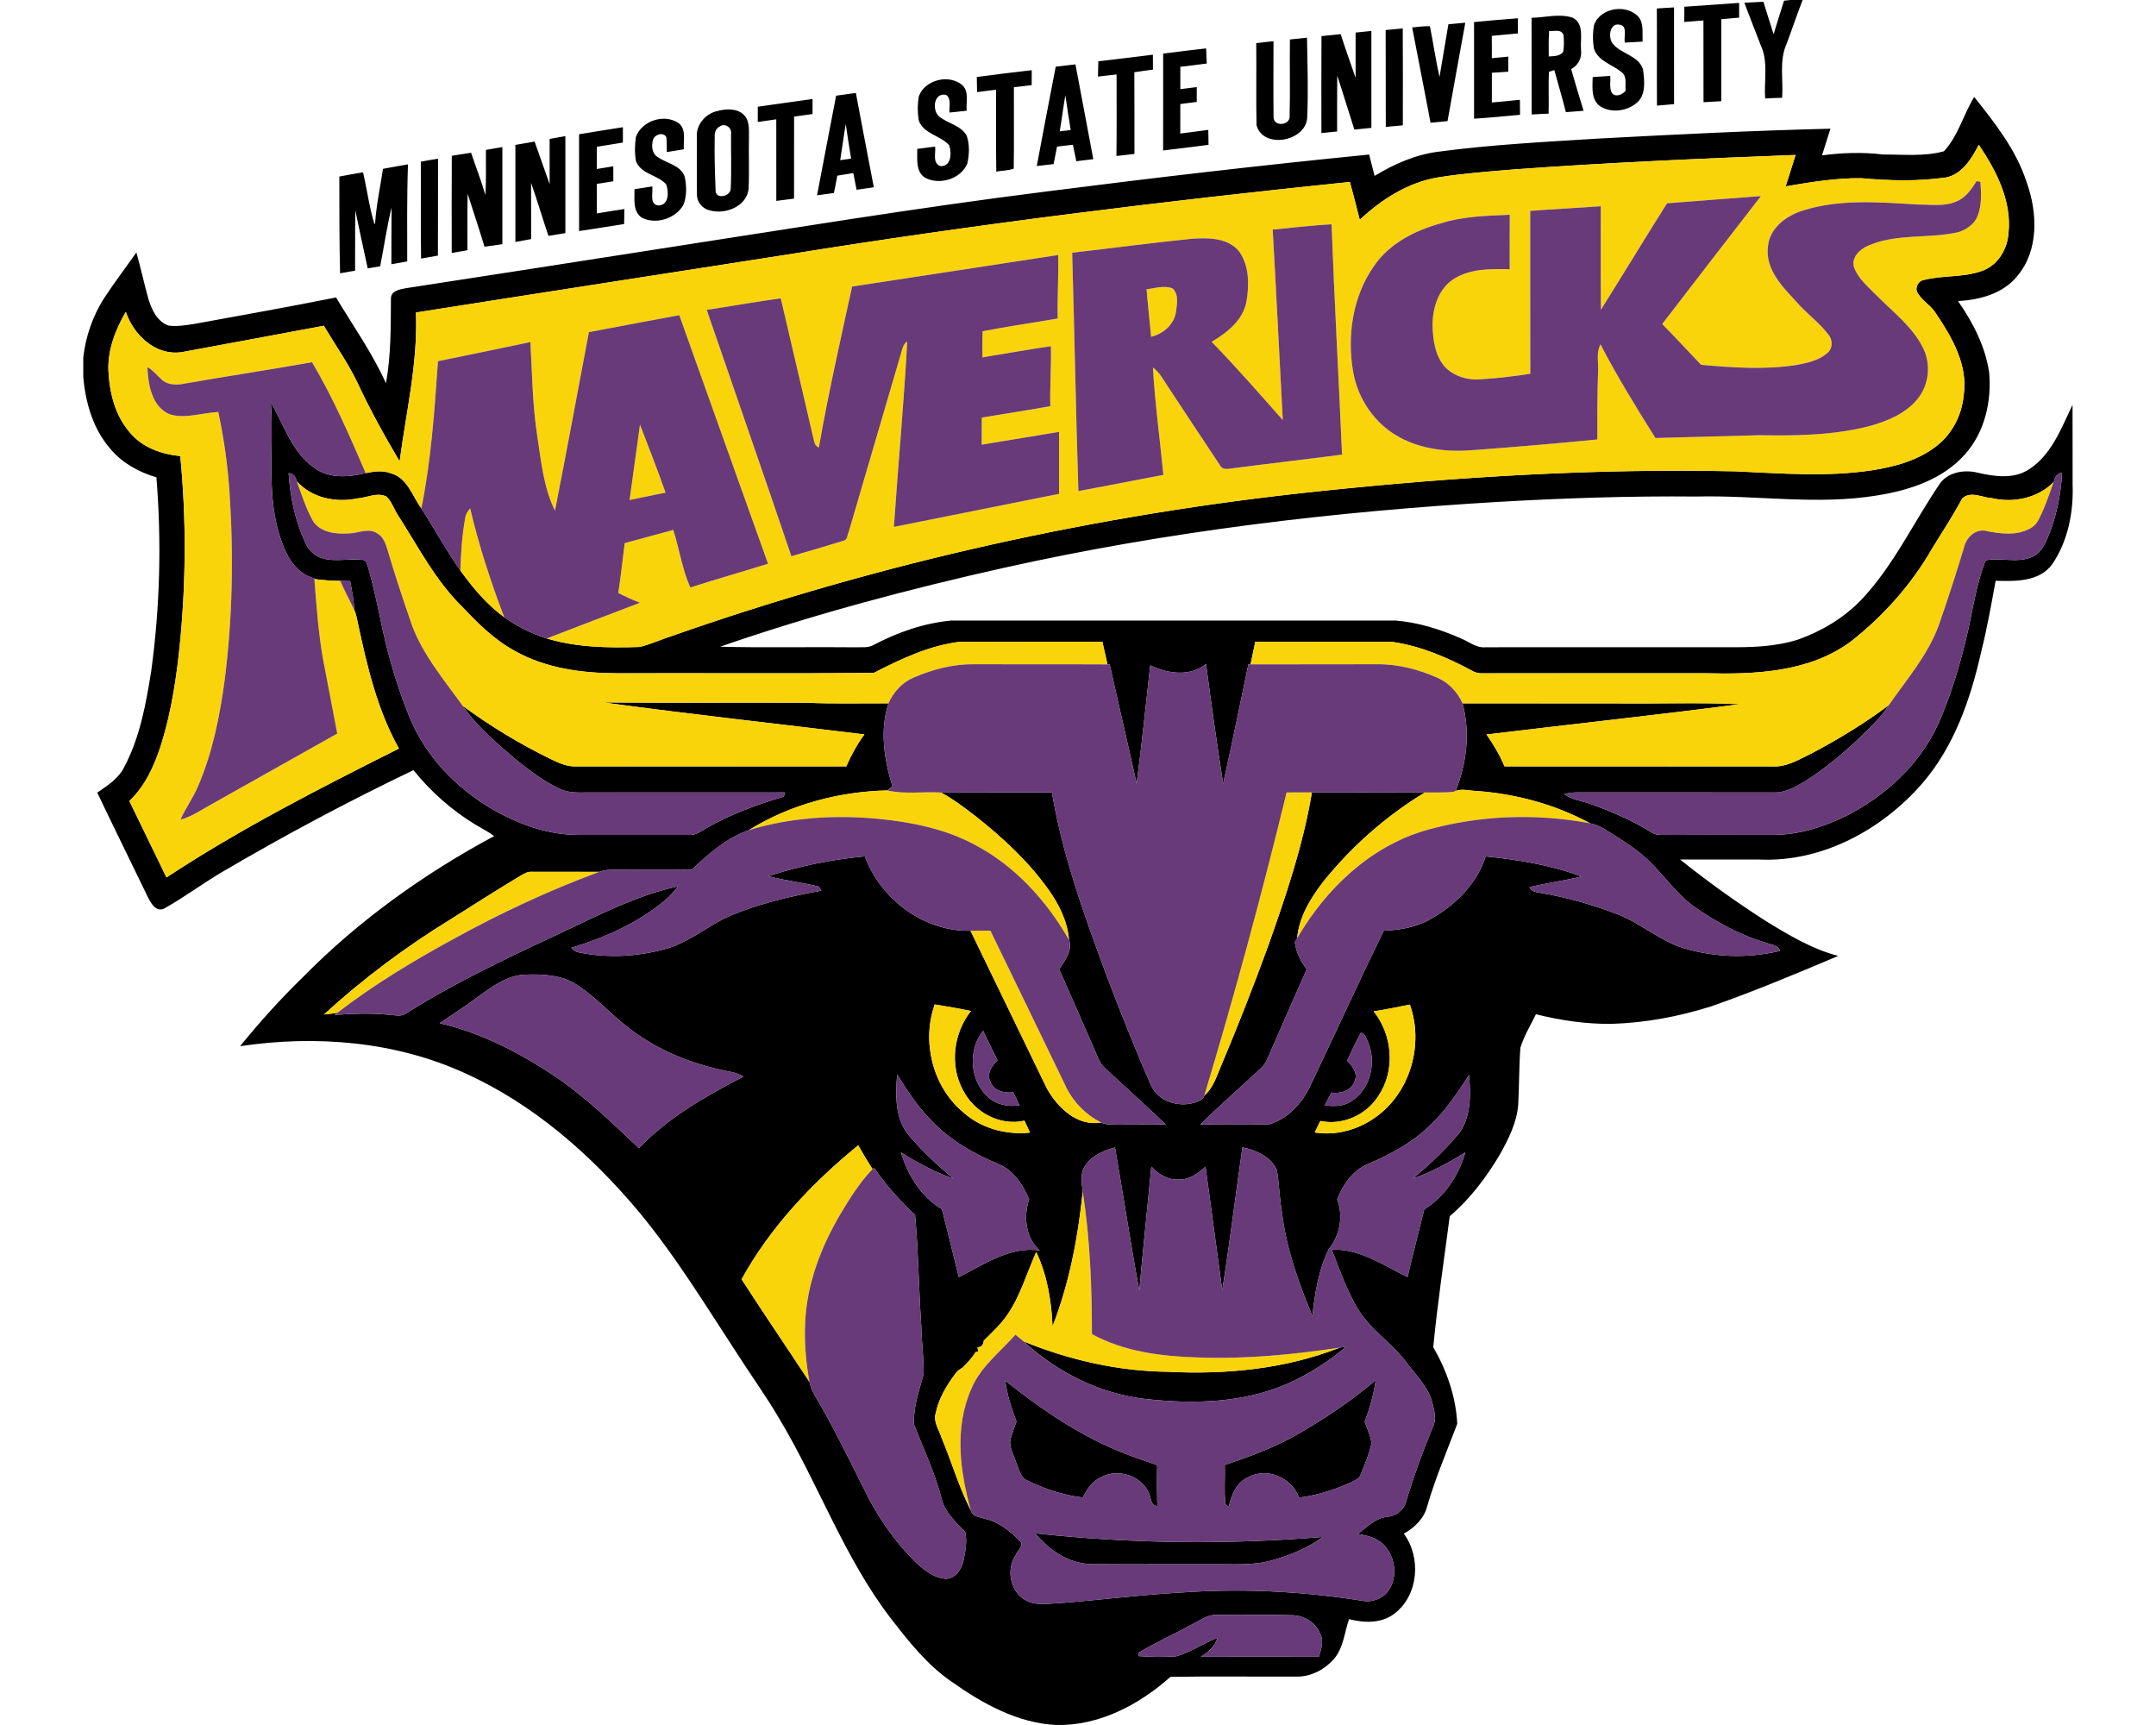 <?xml version="1.0" encoding="utf-8"?>
<svg xmlns="http://www.w3.org/2000/svg" height="1600px" style="shape-rendering:geometricPrecision; text-rendering:geometricPrecision; image-rendering:optimizeQuality; fill-rule:evenodd; clip-rule:evenodd" version="1.1" viewBox="0 0 2000 1600" width="2000px">
 <defs>
  <style type="text/css">
   
    .fil0 {fill:black;fill-rule:nonzero}
    .fil2 {fill:#683A79;fill-rule:nonzero}
    .fil1 {fill:#FAD40A;fill-rule:nonzero}
   
  </style>
 </defs>
 <g id="Capa_x0020_1">
  
  <g id="Minnesota_x0020_State_x0020_Mavericks.cdr">
   <path class="fil0" d="M1660.98 0l11.2 0c-5.23,13.44 -9.75,27.14 -14.86,40.63 -7.11,15.75 -2.9,33.39 -4.12,50.06 -5.28,0.15 -10.54,0.33 -15.8,0.66 -1.14,-16.49 3.2,-34.05 -4.14,-49.58 -5.16,-13.01 -10.09,-26.14 -15.12,-39.23 5.87,-0.35 11.76,-0.66 17.68,-0.89 3.03,10.06 6.28,20.05 9.43,30.06 3.23,-10.34 6.48,-20.68 9.66,-31.07 1.5,-0.16 4.54,-0.49 6.07,-0.64zm-700.59 1422.23c88.57,9.63 178.02,10.64 266.82,3.33 -14.05,10.36 -30.54,16.97 -47.26,21.72 -18.12,5.11 -37.1,3.33 -55.67,3.61 -37.38,-0.1 -74.78,0.18 -112.13,-0.1 -20.71,-0.59 -39.03,-12.91 -51.76,-28.56zm243.42 -91.96c25.49,-14.61 49.93,-31.15 72.39,-50.11 -1.88,13.14 -5.49,25.97 -10.24,38.37 2.21,6.68 5.57,13.16 6.3,20.25 -2.28,10.01 -6.12,19.62 -10.11,29.04 -1.27,3.97 -5.51,5.24 -8.79,7.04 -15.3,7.07 -31.56,12.12 -48.3,14.23 -6.59,-18.37 -29.78,-28.66 -47.21,-18.83 -11.08,4.75 -15.58,16.57 -18.05,27.5l-3.07 -2.72c-1.35,-12 -0.13,-24.14 -0.61,-36.19 23.2,-7.85 46.37,-16.31 67.69,-28.58zm-271.27 -49.6c34.15,27.11 70.71,52.06 111.6,67.84 9.65,3.79 19.56,6.89 29.32,10.47 -0.28,12.63 -0.2,25.26 0.1,37.91 -6.38,-0.35 -5.56,-7.57 -7.8,-11.86 -6.89,-16.72 -29.42,-23.41 -44.9,-14.61 -7.85,3.63 -12.73,11.05 -16.31,18.62 -17.94,-2.21 -35.42,-7.78 -51.56,-15.83 -6.88,-2.97 -7.82,-11.21 -10.64,-17.25 -2.09,-7.35 -7.27,-14.92 -4.45,-22.72 1.5,-5.03 3.3,-9.93 5,-14.84 -4.7,-12.19 -8.69,-24.72 -10.36,-37.73zm17.07 -36.44c42.51,17.31 87.89,27.65 133.91,28.15 53.87,2.7 108.86,-2.56 159.37,-22.43 1.55,-0.28 4.68,-0.84 6.23,-1.14 -16.32,13.79 -34.41,25.56 -53.92,34.27 -41.34,18.3 -88.05,19.49 -132.34,14.54 -42.35,-4.73 -82.09,-24.62 -113.25,-53.39zm-594.33 -1087.66c7.7,-1.42 15.43,-2.82 23.18,-4.14 -1.07,30.01 -0.71,60.04 -0.71,90.05 -4.91,0.87 -9.81,1.73 -14.69,2.6 0.12,-17.54 -0.05,-35.07 0.18,-52.6 -4.4,17.96 -6.97,36.33 -10.57,54.48 -3.87,0.63 -7.73,1.32 -11.57,2 -3.83,-17.91 -7.85,-35.82 -11.48,-53.79 -0.38,18.63 -0.05,37.25 -0.23,55.88 -4.65,0.81 -9.27,1.6 -13.92,2.44 -0.72,-29.91 -0.69,-59.84 -0.69,-89.75 7.32,-1.4 14.66,-2.72 22,-3.91 3.71,15.88 5.72,32.24 10.52,47.82l0.64 -0.31c1.12,-17.1 4.78,-33.87 7.34,-50.77zm35.09 -6.6c5.31,-1.02 10.63,-1.93 15.96,-2.77 -0.1,29.96 0.1,59.91 -0.1,89.87 -5.21,0.92 -10.42,1.86 -15.63,2.77 -0.46,-29.96 -0.02,-59.91 -0.23,-89.87zm60.4 -10.93c5.08,-0.86 10.17,-1.75 15.25,-2.62 0,30.01 0,60.02 0,90.03 -5.52,0.86 -11.03,1.7 -16.57,2.34 -4.95,-16.44 -10.47,-32.68 -15.63,-49.04 -0.43,17.45 -0.1,34.88 -0.2,52.34 -4.88,0.79 -9.73,1.68 -14.58,2.54 -0.03,-30.03 -0.16,-60.07 0.07,-90.1 5.97,-0.94 11.92,-1.98 17.89,-2.85 4.35,13.04 9.45,25.85 13.21,39.08 0.99,-13.87 0.41,-27.79 0.56,-41.72zm59.08 -10.16c4.85,-0.92 9.73,-1.81 14.61,-2.64 0,29.98 0,59.99 0,90 -5.24,0.83 -10.47,1.7 -15.7,2.54 -5.52,-16.37 -10.4,-32.91 -16.11,-49.2 0.07,17.41 0.05,34.79 0.05,52.17 -4.88,0.89 -9.73,1.8 -14.61,2.67 -0.03,-30.01 0,-60.02 0,-90.03 5.94,-1.04 11.89,-2.06 17.83,-3.05 4.58,13.19 9.28,26.33 13.95,39.49 -0.05,-14 -0.05,-27.98 -0.02,-41.95zm27.31 -4.35c13.52,-2.34 27.12,-4.29 40.66,-6.53 0,4.75 0,9.48 0,14.23 -8.05,1.35 -16.11,2.57 -24.14,3.91 0,6.89 0,13.75 -0.08,20.61 5.11,-0.81 10.22,-1.65 15.33,-2.49 0,4.63 0,9.25 0.02,13.88 -5.13,0.83 -10.24,1.67 -15.35,2.46 0.13,9.12 0.08,18.24 0.08,27.37 8.49,-1.43 17,-2.82 25.54,-4.07 -0.1,4.65 -0.16,9.28 -0.26,13.92 -13.95,2.04 -27.82,4.53 -41.77,6.48 -0.05,-29.93 -0.03,-59.84 -0.03,-89.77zm52.73 2.54c5.31,-14.91 25.92,-21.8 39.16,-13.16 8.05,5.57 4.65,16.37 5.31,24.57 -5.29,0.84 -10.55,1.68 -15.81,2.57 -0.07,-4.65 0.1,-9.33 -0.43,-13.95 -3.07,-5.03 -10.95,-2.36 -12.4,2.64 -1.45,5.49 -1.09,12.65 4.32,15.88 8.28,5.92 21.01,7.3 25,17.94 1.98,8.69 2.26,18.4 -1.24,26.76 -7.37,12.6 -25.41,18.22 -38.45,11.56 -8.66,-5.9 -6.53,-17.38 -6.81,-26.35 5.54,-0.84 11.06,-1.7 16.57,-2.64 0.79,5.92 -2.97,17.33 6.05,17.68 9.65,-0.53 9.27,-13.03 6.81,-19.64 -7.93,-8.79 -23.23,-9.25 -27.93,-21.27 -1.47,-7.39 -1.17,-15.14 -0.15,-22.59zm75.57 -24.08c8,-2.09 18.06,-2.77 24.49,3.5 5.57,5.34 4.73,13.6 4.8,20.61 -0.33,16.16 0.44,32.37 -0.35,48.51 -2.11,15.95 -21.37,23.42 -35.47,19.66 -6.79,-1.27 -12.3,-7.37 -12.4,-14.33 -0.28,-17.96 -0.03,-35.93 -0.13,-53.87 -0.74,-11.43 8.08,-21.75 19.06,-24.08zm2.18 14.33l0 0c-3.66,1.8 -4.9,5.89 -4.65,9.7 -0.35,16.95 0.18,33.87 0.89,50.8 1.4,7.19 13.39,4.14 13.93,-2.42 0.86,-16.95 0.2,-33.97 0.33,-50.92 1.17,-5.84 -5.52,-10.87 -10.5,-7.16zm35.32 -18.32c16.92,-2.49 33.87,-4.78 50.82,-7.17 0,4.65 -0.02,9.3 -0.07,13.95 -5.7,0.71 -11.41,1.53 -17.08,2.36 0,25.36 0.03,50.72 -0.03,76.08 -5.48,0.76 -10.97,1.47 -16.46,2.11 -0.05,-25.21 0,-50.44 -0.03,-75.67 -5.74,0.81 -11.46,1.65 -17.17,2.49 0,-4.73 0,-9.45 0.02,-14.15zm1100.34 41.31c13.19,-14.23 18.01,-34 28.05,-50.38 19.29,24.18 38.88,49.06 48.58,78.89 10.22,28.16 11.67,63.53 -8.86,87.51 -13.24,16.19 -34.66,21.78 -54.69,22.95 13.75,19.77 25.26,41.92 28.82,66.01 2.51,26.94 -4.12,55.8 -22.54,76.26 -20.45,23.07 -51.28,33.18 -80.85,37.91 -55.75,9.32 -112.03,-0.31 -168.04,1.09 -60.95,-0.58 -121.89,1.42 -182.72,4.9 -154.16,9 -308.01,27.45 -458.84,61.01 -89.22,19.92 -177.79,43.45 -264.19,73.38 41.88,1.1 83.8,0.06 125.71,0.54 5.41,-0.26 11.25,0.74 16.26,-1.96 22.54,-11.94 47.23,-20.55 72.74,-22.87 137.19,-0.05 274.4,-0.05 411.59,0 21.01,1.66 41.49,8.06 60.73,16.52 7.59,3.07 14.48,9.17 23.2,8.28 74.5,-0.12 149,-0.02 223.5,-0.05 22.26,0.2 45.03,-0.25 66.42,-7.16 21.78,-7.73 42.15,-19.98 58.29,-36.62 30.42,-32.09 48.91,-72.85 73.76,-108.96 8.11,-10.06 22.75,-12.12 34.69,-9.04 15.68,3.58 33.44,6.07 47.64,-3.41 20.79,-13.67 29.68,-38.16 40.02,-59.61 0.13,24.73 -0.02,49.45 0.08,74.15 0.91,25.41 -4.32,52.06 -18.7,73.36 -11.9,16.79 -34.41,16.18 -52.73,15.67 -4.01,22.16 -7.93,44.32 -13.44,66.17 -9.86,43.81 -25.13,87.97 -55.06,122.32 -37.36,42.72 -92.77,72.7 -150.53,70.08 -24.57,-0.05 -49.12,0 -73.66,-0.02 25.26,20.25 51.61,39.13 78.87,56.61 21.34,13.19 43.3,26.35 67.79,32.83 -39.05,16.51 -78.18,32.93 -118.23,46.9 -29.73,9.33 -60.68,15.15 -91.85,16.09 -23.71,0.3 -47.34,-3.2 -70.31,-8.92 -5.01,10.21 -11,20.1 -14.41,30.97 -1.3,17.46 -1.07,34.99 -2.01,52.47 -1.12,16.7 -8.89,31.94 -16.84,46.33 -12.61,21.34 -27.78,41.49 -46.71,57.6 -5.23,40.45 -11.41,80.93 -15.27,121.48 12.55,21.63 21.02,45.94 22.24,71.05 -9.58,25.38 -20.33,50.41 -27.9,76.53 -2.85,11.36 -11.77,19.75 -21.63,25.41 16.24,21.96 13.7,56.84 -8.46,73.87 -11.94,9.53 -28.33,8.97 -42.38,5.36 -4.3,12.37 -5.11,26.55 -13.95,36.89 -8.62,9.79 -21.32,16.65 -34.58,16.39 -39.03,0.18 -78.09,-0.43 -117.12,0.26 -29.17,25.89 -66.29,45.61 -106.26,44.62 -35.7,-1.78 -68.1,-19.87 -96.68,-40.08 -22.9,-15.7 -40.25,-37.75 -57.05,-59.53 -42.97,-56.33 -66.62,-123.97 -102.8,-184.37 -12.05,-20.66 -26.1,-40.02 -38.98,-60.15 -29.4,-44.84 -57.3,-90.89 -91.66,-132.2 -44.34,-52.88 -97.75,-99.73 -161.12,-128.27 -64.89,-29.65 -138.53,-35.42 -208.53,-25 18.04,-22.19 37.19,-43.48 57.68,-63.43 51.91,-52.87 112.79,-96.42 177.99,-131.44 -5.51,-4.22 -11.79,-7.27 -17.71,-10.85 -21.75,-13.31 -41.14,-30.44 -57.12,-50.31 -60.17,28.79 -119.07,60.22 -176.62,93.96 -18.58,10.85 -35.83,23.94 -54.66,34.41 -7.75,3.68 -12.43,-5.31 -15.25,-10.95 -15.52,-32.22 -31.45,-64.26 -46.8,-96.58 9.63,-6.59 20,-13.17 25.21,-24.09 14.4,-27.24 19.94,-58.11 24.8,-88.25 8.18,-59.61 9.73,-120.14 4.87,-180.1 -16.08,-4.75 -31.48,-13.09 -42.4,-26.07 -16.27,-18.4 -23.38,-43.02 -25.44,-67.03l0 -18.17c2.19,-19.08 8.54,-37.66 18.73,-53.97 9.6,-14.84 20.38,-28.89 30.54,-43.33 4.09,14.41 7.19,29.1 11.26,43.53 3.02,9.78 8.2,20.71 18.57,24.29 7.9,1.04 15.86,-0.35 23.68,-1.5 43.94,-8.03 87.92,-15.85 131.7,-24.59 15.78,26.32 33.64,51.5 46.3,79.58 4.75,-25.99 4.42,-52.47 4.62,-78.79 0.08,-7.2 8.77,-8.42 14.23,-9.43 76.2,-11.72 152.38,-23.56 228.53,-35.45 121.82,-18.8 243.45,-38.95 365.8,-54.27 99.45,-12.73 199.09,-24.29 298.87,-34.2 1.75,6.6 3.4,13.21 5.03,19.82 18.22,-11.08 38.16,-19.85 59.48,-22.49 48.99,-6.53 98.42,-9.05 147.71,-12.12 71.86,-3.84 143.77,-7.45 215.7,-9.18 -2.57,8.26 -5.21,16.5 -7.85,24.75 18.83,-2.49 37.81,-3.12 56.69,-0.81 18.73,-0.08 38.34,2.03 56.46,-3zm2.21 24.24l0 0c-26.12,3.81 -52.73,3.1 -78.92,0.74 -23.56,-0.25 -46.96,3.63 -70.11,7.57 3.03,-9.73 6.15,-19.44 9.17,-29.14 -86.82,3.33 -173.69,7.04 -260.37,13.36 -23.81,1.96 -47.67,3.69 -71.25,7.47 -27.82,4.58 -52.37,20.36 -72.67,39.29 -2.97,-11.72 -5.94,-23.46 -9.14,-35.09 -174.49,17.96 -348.67,39.43 -521.87,67.38 -114.82,17.99 -229.7,35.6 -344.5,53.74 1.88,46.58 -9.1,92.21 -15.14,138.1 -14.28,-24.06 -27.78,-48.63 -39.62,-74.01 -8.81,-18.1 -20.48,-34.54 -30.72,-51.81 -43.98,8.28 -88.02,16.33 -132,24.52 -24.11,3.43 -44.44,-15.89 -51.66,-37.38 -9.6,16.29 -16.69,34.78 -16.16,53.94 0.87,20.66 6.12,42.31 20.13,58.14 11.43,13.82 29.17,19.95 46.55,21.65 5.56,57.15 5.36,114.77 -0.13,171.89 -3.13,32.1 -7.88,64.24 -17.43,95.11 -6.2,19.34 -14.66,38.73 -29.68,52.91 11.41,23.68 23.02,47.26 34.43,70.94 68.71,-45.28 142.22,-82.68 215.65,-119.58 -20.12,-35.82 -29.5,-76.25 -38.04,-116.07 -0.99,-4.22 -1.57,-8.59 -3.4,-12.55 -0.36,-9 -2.14,-17.84 -3.81,-26.66 -3.08,-0.1 -6.15,-0.17 -9.23,-0.25 -8.03,0.03 -16.01,-0.64 -23.93,-1.68l-0.05 -0.61c-16.32,-4.19 -25.54,-19.77 -30.5,-34.71 -14.99,-41.34 -6.65,-85.88 -9.9,-128.72 12.27,20.94 19.46,46.5 40.42,60.96 13.8,10.16 31.89,8.63 47.62,4.8 7.65,-1.48 15.73,-2.82 23.2,0.18 15.42,3.96 20.02,21.16 28.43,32.65 12.35,19 23.17,38.95 36.16,57.52 11.64,16.14 24.57,31.64 40.76,43.38 12.09,8.49 25.35,15.24 39.46,19.67 27.82,8.41 57.2,8.81 86.01,7.87 10.32,-2.39 20,-7.01 30.08,-10.21 193.68,-68 395.43,-112.85 599.57,-134.16 128.39,-13.5 257.6,-21.35 386.73,-18.53 42.34,1.88 85.07,5.46 127.2,-1.01 21.12,-3.28 42.72,-9.18 59.77,-22.64 14.66,-11.34 23.5,-29.22 25.05,-47.57 3.89,-27.47 -10.82,-52.95 -25.59,-74.86 -4.37,-7.42 -12.4,-11.64 -16.9,-18.85 -3.48,-4.83 0.03,-11.92 5.8,-12.63 18.04,-4.55 37.45,-1.98 54.99,-8.87 13.82,-5.49 22.2,-20.05 23.19,-34.48 3.18,-29.85 -11.33,-57.93 -27.52,-81.94 -6.63,12.6 -15.06,27.01 -30.13,30.23zm-1537.76 274.38l0 0c1.42,22 6.04,44.01 15.29,64.1 2.93,6.79 8.46,12.63 15.71,14.69 12.32,3.76 25.2,-0.02 37.73,1.58 3.53,0 3.86,4.19 4.93,6.63 5.61,19.64 9.66,39.66 13.85,59.63 5.87,26.53 13.77,52.63 23.91,77.83 14.61,37.25 43.83,67.57 78.13,87.51 24.22,13.8 51.51,23.66 79.66,23.48 34,-0.05 67.97,-0.05 101.97,0 6.1,0.69 11.05,-3.28 16.06,-6.07 22.51,-13.14 47.18,-22.05 72.09,-29.42 0.3,-0.97 0.88,-2.93 1.19,-3.89 -60.27,0 -120.54,-0.05 -180.81,0.02 -9.46,-0.07 -19.49,0.97 -28.24,-3.38 -14.38,-6.68 -27.11,-16.31 -39.43,-26.14 -18.19,-15.45 -36.92,-31.13 -50.64,-50.87 25.94,19.03 53.56,35.77 82.53,49.83 7.11,3.38 14.66,6.73 22.74,6.4 83.52,-0.08 167.07,-0.03 250.61,-0.03 4.6,-10.41 10.04,-20.45 16.8,-29.65 -80.83,-9.88 -161.83,-18.73 -242.51,-29.7 62.97,0.63 125.93,0.02 188.9,0.33 25.3,1.11 50.66,0.4 76,0.53 -8.29,25.05 -3.97,52.29 3.63,76.97 -1.17,0.96 -3.48,2.87 -4.65,3.83 -45.08,1.02 -90.25,13.04 -128.7,36.9 -20.45,7.11 -37.22,21.85 -52.7,36.56 -24.72,0.36 -49.47,0.08 -74.19,0.1 -3.97,0 -7.93,0.54 -11.64,1.96 -20.74,0.03 -41.47,0 -62.18,-0.02 -3.99,-0.44 -7.5,1.57 -10.75,3.53 -21.65,12.98 -42.94,26.58 -64.28,40.04 -42.11,25.79 -81.82,55.42 -118.24,88.76 4.22,-0.59 8.54,-0.69 12.68,-1.76l-2.82 2.14c17.21,-1.17 34.51,-1.91 51.69,0.02 4.95,0.21 10.49,1.89 14.79,-1.54 44.59,-28.13 92.33,-50.7 140.05,-72.96 36.41,-16.97 72.45,-36.2 112.01,-44.79 -3.53,4.6 -7.32,9.02 -11.82,12.73 -25.15,21.29 -55.77,34.73 -87.05,44.26 1.7,2.34 3.94,3.76 6.68,4.27 27.22,5.67 55.65,3.96 82.3,-3.66 21.37,-6.35 38.32,-21.72 58.6,-30.44 26.98,-11.18 55.54,-18.02 84.26,-23.12 -0.59,-0.97 -1.73,-2.87 -2.32,-3.81 -15.52,-3.89 -31.53,-5.52 -47,-9.66 29.07,-9.45 59.28,-15.53 89.72,-18.37 14.48,39.79 55.11,70.05 97.98,69.01 23.68,48.71 47.16,97.5 70.81,146.21 9.96,17.81 28.18,35.5 50.34,31.68 5.06,2.37 10.8,1.83 16.26,1.96 14.59,-0.18 29.17,0.03 43.78,-0.15 -18.5,-17.69 -37.6,-34.74 -56.36,-52.14 -5.31,-4.7 -7.24,-11.74 -10.08,-17.97 -10.85,-24.67 -21.55,-49.39 -32.55,-73.99 5.21,-7.72 12.9,-17.38 9.17,-27.14 -1.37,-17.17 -9.25,-32.95 -19.13,-46.78 -18.53,-25.94 -42.13,-47.82 -67.01,-67.54 -10.44,-8 -20.96,-16.08 -32.57,-22.33 34.27,-0.28 68.58,-0.05 102.88,-0.15 9.81,58.44 30.19,114.47 50.67,169.86 13.06,34.2 26.47,68.3 41.26,101.79 6.81,15.53 26.68,21.07 41.88,15.63 2.89,-1.25 6.86,-2.39 7.52,-6 8.61,-7.47 11.66,-18.73 16.08,-28.79 15.22,-36.21 29.63,-72.8 43.05,-109.72 16.54,-46.62 32.55,-93.81 40.7,-142.75 34.92,0.05 69.8,-0.12 104.72,0.1 -35.78,21.7 -67.75,49.93 -94.02,82.51 -11.87,15.4 -22.67,32.93 -24.37,52.75 -0.56,0.89 -1.65,2.64 -2.18,3.53 1.27,9.25 5.21,17.74 11.1,24.95 -10.95,24.65 -21.78,49.37 -32.52,74.1 -2.87,6.17 -4.78,13.16 -9.99,17.86 -18.73,17.41 -37.99,34.25 -56.2,52.19 21.31,-0.02 42.68,0.54 63.98,-0.2 16.31,-4.75 28.99,-18.17 36.66,-32.93 23.35,-48.76 45.74,-97.98 69.45,-146.56 14.05,-0.59 28.35,-2.88 40.96,-9.46 24.01,-12.8 45.05,-33.11 53.64,-59.46 30.06,3.1 60.45,7.93 88.8,18.63 -15.93,3.89 -32.22,6.05 -48.15,9.83 1.55,4.35 6.2,4.55 9.96,5.34 24.68,4.09 48.84,10.98 72.14,20 21.14,8.28 38.44,24.19 60.22,31.07 29.09,8.82 60.42,9.89 90,2.75 -1.4,-5.44 -7.55,-5.49 -11.84,-7.22 -24.49,-7.06 -47.24,-19.31 -67.97,-33.97 -18.09,-13.11 -30.03,-32.58 -46.91,-47.01 -10.11,-8.82 -21.67,-15.7 -32.95,-22.87 -5.06,-3.23 -10.42,-6.22 -16.42,-7.22 -32.24,-17.55 -68.32,-27.23 -104.84,-30 -6.6,-0.13 -13.59,-2.37 -19.97,-0.13 10.37,-25.33 13.65,-54.58 6.46,-81.18 46.98,0.05 93.96,0 140.94,0.02 38.8,0.48 77.68,-0.99 116.43,0.74 -78.29,10.19 -156.83,18.62 -235.19,28.13 6.55,9.27 12.32,19.1 16.74,29.57 83.09,0.03 166.16,-0.07 249.25,0.05 13.11,0.59 24.59,-6.93 36.03,-12.29 24.72,-13.19 48.86,-27.67 71.22,-44.57 -6.76,10.57 -15.88,19.31 -24.75,28.08 -16.11,15.32 -33.13,29.85 -51.91,41.85 -9.28,5.66 -19.31,11.61 -30.57,11.07 -60.96,-0.12 -121.89,0.03 -182.82,-0.07 -3.79,0.12 -7.5,0.63 -11.16,1.52 7.22,5.49 16.55,6.2 24.83,9.33 19.34,6.96 38.34,15.14 55.85,25.99 3.48,2.52 7.77,2.67 11.92,2.62 33.82,-0.13 67.64,-0.05 101.46,-0.03 23.7,-0.05 46.83,-7.39 67.94,-17.81 36.24,-18.47 67.97,-47.74 85.05,-85.1 11.13,-25.1 19.13,-51.48 25.66,-78.1 6.05,-24.53 8.97,-50.19 18.35,-73.72 14.1,-2.74 29.14,2.85 42.84,-3 7.06,-2.82 11.1,-9.73 14.02,-16.36 8.54,-19.46 12.76,-40.63 14.06,-61.77 -5.14,0.23 -6.69,4.5 -7.91,8.61 -14.68,14.92 -36.94,19.54 -56.99,14.97 -9.12,-0.53 -20.05,-7.06 -27.82,0.28 -8.47,15.73 -18.2,30.74 -27.62,45.91 -19.21,33.62 -45.49,63.2 -75.98,86.96 -38.75,28.48 -88.96,30.39 -135.18,29.19 -68.63,0.03 -137.26,-0.05 -205.89,0.05 -3.56,0.18 -7.04,-0.53 -10.04,-2.41 -23.07,-12.38 -47.72,-22.95 -73.79,-26.68 -42.41,-0.43 -84.84,-0.03 -127.25,-0.18 -1.42,7.01 -2.95,13.98 -4.4,20.99l-2 0c-7.7,36.94 -15.32,73.89 -23.4,110.76 -5.77,-37 -11.06,-74.07 -15.89,-111.17 -14.78,12.12 -35.7,9.05 -51.75,1.32 -4.2,36.57 -7.76,73.21 -12.63,109.7 -8.13,-36.9 -16.8,-73.67 -24.96,-110.54l-2.08 -0.02c-1.55,-7.01 -3.18,-14.03 -4.73,-21.04 -44.16,0.08 -88.32,-0.13 -132.46,0.1 -28.3,3.41 -54.55,15.98 -79.65,28.82 -79.21,0.73 -158.48,0.07 -237.74,0.33 -32.75,-0.05 -66.65,-4.53 -95.56,-20.94 -18.58,-10.14 -33.77,-25.16 -48.13,-40.45 -25.08,-24.45 -41.09,-55.88 -59.79,-85 -3.88,-5.66 -5.71,-12.88 -10.85,-17.56 -8.69,-4.16 -18.06,1.17 -26.98,1.78 -19.87,4.17 -42.23,-0.38 -56.16,-15.9 -1.04,-3.92 -2.89,-7.55 -7.54,-7.47zm176.92 484.73l0 0c-11.89,9 -24.44,17.03 -36.79,25.39 40.4,9.35 77.45,29.12 111.47,52.34 26.48,18.73 49.83,41.34 73.33,63.55 27.42,-28.58 62.08,-48.38 96.94,-66.34 -6.76,-4.35 -14.86,-4.78 -22.43,-6.64 -30.95,-7.13 -60.96,-20.04 -85.86,-39.99 -15.63,-12.27 -29.02,-27.34 -45.74,-38.24 -14.41,-9.66 -32.55,-10.39 -49.3,-9.66 -15.88,0.89 -29.19,10.6 -41.62,19.59zm447.21 106.55l0 0c16.82,15.98 40.73,22.76 63.6,20.32 -1.73,-3.73 -3.43,-7.39 -5.13,-11.07 -22.82,5.18 -46.68,-7.75 -56.99,-28.26 -12.71,-23.1 -8.87,-53.05 7.36,-73.48 -11.15,-2.32 -22.41,-4.25 -33.64,-6.08 -11.99,33.92 -2.41,74.68 24.8,98.57zm382.42 -92.14l0 0c17.45,21.85 20.35,54.66 4.52,78.19 -11.16,17.94 -33.26,27.85 -54.07,23.48 -1.73,3.55 -3.43,7.11 -5.13,10.67 19.81,3.22 40.45,-2.62 56.58,-14.28 32.12,-22.87 44.8,-67.54 31.64,-104.36 -11.13,2.34 -22.31,4.5 -33.54,6.3zm-357.42 79.74l0 0c7.81,7.01 18.76,8.99 28.9,7.42 -1.91,-4.07 -3.92,-8.06 -5.9,-12.07 -8.18,0.99 -18.14,-1.27 -21.22,-9.94 -3.6,-7.39 1.4,-14.74 6.64,-19.67 -4.53,-9.14 -8.85,-18.37 -13.34,-27.51 -14.33,17.83 -12.4,46.62 4.92,61.77zm345.58 -59.92l0 0c-4.81,8.41 -8.67,17.28 -12.84,26 5.19,4.9 10.45,12.14 6.79,19.51 -3.2,8.49 -13.06,11.23 -21.29,10.01 -2.09,3.91 -4.17,7.83 -6.13,11.82 8.39,1.14 17.51,1.11 24.75,-3.97 18.02,-11.36 23.35,-36.56 15.02,-55.47 -1.58,-2.94 -2.49,-7.24 -6.3,-7.9zm-430.26 38.85l0 0c-1.38,18.63 -2.19,39.74 10.01,55.29 12.7,15.1 27.13,28.67 42.33,41.22 -17.23,-6 -33.36,-14.61 -48.71,-24.4 6.12,21.3 18.67,41.12 37.93,52.73 5.24,20.99 10.63,41.92 15.63,62.97 23.51,-11.64 47.47,-28.85 75.14,-24.7 -13.16,-11.36 -15.3,-31.64 -9.86,-47.37 -5.62,-13.54 -14.46,-27.03 -28.54,-32.83 -22.74,-9.4 -44.64,-21.98 -61.74,-39.89 -12.73,-12.73 -22.62,-27.87 -32.19,-43.02zm493.17 48.23l0 0c-16.13,15.45 -36.13,25.99 -56.49,34.76 -14.02,5.77 -23.09,19.08 -28.48,32.73 5.87,15.17 2.69,33.21 -7.55,45.73 -9.65,19.37 -13.13,41.14 -15.39,62.49 -12.79,-30.67 -24.07,-62.28 -28.16,-95.44 -2.36,-13.24 -2.59,-26.76 -4.8,-40 -5.69,-12.35 -19.24,-18.65 -31.97,-20.98 -6.37,44.11 -11.76,88.4 -18.72,132.43 -5.06,-38.24 -10.47,-76.43 -15.53,-114.65 -6.78,6.38 -15.01,12.3 -24.8,11.97 -10.04,0.66 -19,-4.8 -25.43,-12.04 -3.64,38.36 -7.8,76.71 -11.18,115.1 -8.18,-44.11 -14.84,-88.53 -22.54,-132.74 -10.67,2.82 -21.8,7.55 -27.9,17.25 -4.68,6.92 -2.9,15.76 -2.03,23.48 -4.32,42.62 -12.43,85.13 -28.01,125.15 -1.01,-23.61 -4.98,-47.44 -15.11,-68.94 -8.92,19.69 -14.74,41.04 -27.29,58.9 -6.05,8.69 -13.93,15.83 -21.37,23.27 -0.44,3.46 -1.78,6.28 -5.82,6.2 0.15,1.1 0.48,3.26 0.66,4.35l-2.36 0c-3.28,5.44 -7.73,10.04 -12.18,14.56 -2.49,1.5 -5.03,3.05 -6.65,5.56 -8.21,10.98 -15.55,23.1 -18.27,36.69 -2.42,8.08 3.07,15.28 5.41,22.67 9.35,22.44 16.16,46.04 27.29,67.72 1.22,5.59 7.98,5.79 12.37,7.39 13.01,2.67 23.79,11.31 32.83,20.61 4.78,4.01 -2.08,8.84 -3.48,12.91 -9.35,13.16 -5.46,33.92 8.72,42.02 10.11,5.77 22.15,3.03 33.18,2.75 39.74,-3.23 79.36,-8.21 119.22,-10.22 54.35,-3.4 109.06,-0.12 162.8,8.52 7.04,0.5 14.39,-2.09 19.44,-7.07 10.93,-11.81 9.56,-31.79 -0.66,-43.6 -6.28,-7.65 -16.24,-10.27 -25.54,-11.69 8.44,-6.3 16.39,-14.91 27.47,-15.93 8.01,-0.64 15.55,-6.48 17.43,-14.43 7.02,-23.48 15.48,-46.55 24.85,-69.2 3.56,-7.24 1.02,-15.32 -0.73,-22.63 -3.76,-14.26 -14.79,-24.7 -23.33,-36.14 -13.47,-18.44 -33.82,-30.79 -45.74,-50.49 -10.26,-17.22 -16.92,-36.26 -24.11,-54.88 25.94,-1.09 47.97,14.51 70.28,25.41 4.88,-20.99 10.34,-41.85 15.5,-62.76 19.09,-11.92 31.99,-31.46 38.07,-52.85 -15.4,9.65 -31.46,18.37 -48.69,24.26 15.25,-12.53 29.55,-26.17 42.33,-41.24 11.9,-15.5 11.46,-36.33 9.86,-54.83 -11,17.02 -22.36,34.07 -37.4,47.87zm-637.45 141.58l0 0c20.63,31.99 42.13,63.42 63.01,95.26 1.43,7.88 6.26,14.44 10.09,21.27 16.42,28.92 30.77,58.95 45.79,88.6 11.39,20.86 25.44,40.4 42.38,57.12 7.91,7.42 17.18,14.94 28.49,15.56 9.15,-0.39 14.43,-9.18 16.18,-17.21 1.71,-8.51 3.46,-17.56 1.48,-26.09 -8.29,-9.18 -18.42,-17.61 -21.65,-30.11 -6.05,-24.14 -16.9,-46.71 -25.84,-69.83 -0.79,-15.78 4.75,-31.18 8.89,-46.24 0.38,-15.05 -1.88,-30.09 -2.13,-45.13 -2.37,-34.25 -2.65,-68.79 -5.75,-102.91 -14.2,-13.27 -27.26,-27.72 -38.09,-43.91l-1.39 1.5c-4.63,-7.24 -9.05,-14.61 -13.27,-22.11 -42.73,34.89 -81.38,75.65 -108.19,124.23zm418.11 320.01l0 0c-16.54,9 -33.74,16.8 -49.87,26.43 0.02,0.78 0.1,2.33 0.15,3.1 11.51,0.91 23.15,0.89 34.68,0.2 13.62,-3.74 25.36,-12.2 38.5,-17.2 -2.49,7.95 -8.64,13.52 -15.63,17.61 36.49,-0.08 73,-0.11 109.49,0 2.21,-6.84 4.98,-14.51 1.27,-21.37 -4.17,-10.85 -15.47,-17.26 -26.83,-17.18 -22.82,-0.64 -45.69,-0.05 -68.51,-0.31 -8.71,-0.6 -15.83,5.11 -23.25,8.72zm-330.4 -1417.83c6.1,-0.84 12.2,-1.73 18.3,-2.54 5.59,29.17 10.95,58.37 16.67,87.51 -5.34,0.76 -10.68,1.52 -15.99,2.31 -1.01,-5.16 -2.05,-10.31 -3.05,-15.5 -4.95,0.79 -9.9,1.63 -14.86,2.42 -0.97,5.38 -1.96,10.75 -3.12,16.08 -5.24,0.66 -10.45,1.37 -15.66,2.14 5.97,-30.8 11.67,-61.65 17.71,-92.42zm8.92 26.32l0 0c-1.93,11.13 -3.35,22.37 -5.13,33.52 2.52,-0.36 7.57,-1.09 10.11,-1.45 -1.75,-10.67 -3.45,-21.37 -4.98,-32.07zm67.82 -25.79c5.62,-15.32 28.03,-20.86 40.3,-10.29 6.61,6.05 3.25,15.88 4.09,23.74 -5.31,0.58 -10.59,1.14 -15.88,1.67 -0.74,-5.38 2.06,-12.62 -3.23,-16.39 -11.46,-2.36 -13.26,13.88 -6.63,19.95 8.03,6.61 20.12,8.16 25.67,17.71 2.92,8.31 2.56,17.74 0.58,26.25 -6.02,14.2 -25.89,20.12 -39.13,12.91 -9.05,-5.77 -6.99,-17.59 -7.27,-26.68 5.51,-0.71 11.05,-1.43 16.59,-2.16 0.77,6.07 -2.69,14.94 4.63,18.04 10.57,0.81 10.85,-12.12 8.43,-19.24 -8,-9.2 -23.5,-10.36 -28.15,-22.79 -1.3,-7.45 -1.32,-15.27 0,-22.72zm53.77 -17.86c16.95,-2.31 33.94,-4.29 50.97,-6.3 -0.05,4.62 -0.05,9.25 -0.08,13.87 -5.51,0.66 -10.97,1.32 -16.49,1.96 -0.13,25.16 0.26,50.31 -0.15,75.47 -5.16,1.88 -10.83,1.8 -16.19,2.74 -0.43,-25.31 -0.05,-50.64 -0.2,-75.95 -5.87,0.76 -11.76,1.5 -17.63,2.24 -0.11,-4.68 -0.18,-9.35 -0.23,-14.03zm73.2 -9.58c6.1,-0.66 12.2,-1.4 18.3,-2.11 5.54,29.3 11.08,58.6 16.56,87.92 -5.28,0.58 -10.52,1.22 -15.75,1.91 -1.12,-5.09 -2.19,-10.19 -3.18,-15.3 -4.93,0.56 -9.83,1.14 -14.71,1.73 -1.07,5.41 -2.11,10.82 -3.2,16.21 -5.21,0.58 -10.42,1.17 -15.6,1.8 5.72,-30.74 11.66,-61.44 17.58,-92.16zm3.69 60.02l0 0c3.38,-0.41 6.78,-0.81 10.21,-1.22 -1.8,-10.72 -3.38,-21.5 -4.98,-32.27 -1.96,11.13 -3.28,22.36 -5.23,33.49zm35.82 -64.97c16.9,-1.88 33.77,-4.12 50.64,-6.13 0,4.6 0,9.2 0.06,13.8 -5.77,0.79 -11.54,1.55 -17.28,2.47 0.18,25.25 0.02,50.51 0.1,75.77 -5.59,0.66 -11.16,1.29 -16.72,1.9 0.36,-25.2 0.13,-50.41 0.13,-75.64 -5.75,0.71 -11.51,1.37 -17.26,1.98 0.11,-4.73 0.21,-9.43 0.33,-14.15zm60.15 -7.14c13.29,-1.71 26.58,-3.38 39.89,-4.86 0.1,4.68 0.33,9.35 0.59,14.03 -8.19,1.09 -16.37,2.13 -24.55,3.07 -0.02,6.89 -0.02,13.8 0,20.71 5.06,-0.66 10.14,-1.29 15.25,-1.93 -0.03,4.6 -0.03,9.18 -0.03,13.77 -5.08,0.67 -10.16,1.33 -15.24,1.99 0,9.12 0,18.24 -0.03,27.36 8.66,-1.06 17.33,-2.21 25.99,-3.38 0.05,4.63 0.11,9.23 0.23,13.85 -14.02,1.93 -28.1,3.51 -42.15,5.23 0.12,-29.95 0.05,-59.91 0.05,-89.84zm117.59 -13.11c5.26,-0.56 10.55,-1.1 15.83,-1.68 0.46,24.9 1.3,49.9 0.18,74.8 -2.01,21.68 -41.06,28.69 -46.98,6.31 -0.56,-25.31 0.05,-50.65 -0.28,-75.98 5.34,-0.74 10.67,-1.32 16.03,-1.85 -0.05,23.6 -0.23,47.21 0.05,70.81 0.39,8.24 13.83,7.52 14.87,0.03 0.66,-24.14 -0.03,-48.31 0.3,-72.44zm60.94 -6.43c4.87,-0.51 9.75,-0.99 14.63,-1.48 -0.05,29.96 -0.02,59.92 0,89.88 -5.28,0.53 -10.54,1.06 -15.78,1.62 -5.38,-16.67 -10.39,-33.44 -15.9,-50.05 -0.21,17.25 -0.05,34.5 -0.11,51.78 -4.87,0.51 -9.73,0.97 -14.58,1.47 0.03,-29.98 -0.15,-59.94 0.08,-89.92 5.94,-0.56 11.86,-1.17 17.81,-1.8 4.37,13.59 9.15,27.06 13.85,40.53 0.02,-14.03 -0.05,-28.03 0,-42.03zm27.87 -2.34c5.26,-0.53 10.55,-0.99 15.86,-1.47 0.22,29.95 0.07,59.91 0.07,89.87 -5.28,0.48 -10.54,0.97 -15.8,1.45 -0.18,-29.93 0.07,-59.89 -0.13,-89.85zm58.19 -5.34c5.23,-0.48 10.44,-0.94 15.7,-1.45 -5.61,30.42 -10.98,60.86 -16.49,91.28 -5.28,0.53 -10.54,1.01 -15.78,1.52 -5.46,-29.5 -11.46,-58.9 -17.02,-88.4 5.46,-0.53 10.95,-1.35 16.46,-1.12 3.18,15.66 5.36,31.51 8.9,47.09 2.74,-16.32 5.53,-32.6 8.23,-48.92zm77.17 -6.02c12.57,-0.23 25.71,-4.12 37.99,-0.13 11.05,5.47 7.14,19.44 7.85,29.3 1.11,7.57 -2.27,14.89 -9.13,18.4 3.69,12.93 7.58,25.84 11.54,38.7 -5.49,0.48 -10.98,0.89 -16.44,1.27 -3.25,-13.11 -7.19,-26.02 -10.7,-39.06 -1.24,0.41 -3.78,1.27 -5.03,1.68 -0.53,12.91 0.08,25.84 -0.28,38.75 -5.28,0.18 -10.54,0.48 -15.75,0.79 -0.08,-29.88 0.02,-59.79 -0.05,-89.7zm16.26 12.27l0 0c-0.48,7.86 -0.43,15.73 -0.31,23.61 4.68,-0.33 10.27,-0.08 13.42,-4.32 0.81,-5.06 0.74,-10.21 0.31,-15.3 -1.68,-6.09 -8.87,-3.66 -13.42,-3.99zm-69.62 -8.28c13.54,-1.3 27.08,-2.54 40.65,-3.53 0.03,4.7 0.03,9.37 0.05,14.05 -8.1,0.74 -16.18,1.45 -24.26,2.26 0.1,6.91 0.12,13.82 0.05,20.71 5.08,-0.53 10.19,-1.02 15.29,-1.47 -0.02,4.67 -0.02,9.35 -0.05,14.02 -5.08,0.36 -10.13,0.64 -15.19,0.97 0,9.2 0,18.37 -0.03,27.57 8.67,-0.74 17.33,-1.53 26.02,-2.49 0.03,4.65 0.05,9.3 0.13,13.92 -14.2,1.27 -28.41,2.75 -42.64,3.61 -0.02,-29.88 0.03,-59.76 -0.02,-89.62zm169.56 -12.63c5.28,-0.28 10.62,-0.66 15.95,-0.99 0.03,29.91 -0.02,59.81 0.03,89.72 -5.31,0.46 -10.6,0.92 -15.86,1.4 -0.2,-30.03 0.1,-60.09 -0.12,-90.13zm-58.22 15.25c5.97,-16.62 32.17,-20.1 42.46,-5.85 3.58,6.48 2.19,14.26 2.54,21.35 -5.51,0.3 -11,0.63 -16.49,0.94 -1.12,-5.11 2.87,-15.55 -4.6,-16.59 -9.35,-2.11 -10.95,11.15 -7.04,16.92 7.58,10.39 24.52,11.23 28.56,24.67 1.38,10.57 3.03,24.29 -6.73,31.58 -9.27,7.32 -24.06,8.97 -33.87,1.86 -7.75,-6.48 -6.28,-17.48 -6.12,-26.48 5.43,-0.33 10.87,-0.68 16.31,-1.11 0.48,5.28 -1.14,11.17 1.55,16 3.79,4.15 9.6,1.35 12.7,-2.16 -0.73,-5.79 1.71,-13.24 -3.76,-17.33 -8.51,-7.01 -21.47,-10.06 -25.51,-21.37 -1.37,-7.31 -1.35,-15.09 0,-22.43zm83.73 -16.85c16.95,-1.24 33.89,-2.41 50.84,-3.56 -0.05,4.55 -0.05,9.13 -0.02,13.67 -5.52,0.54 -11.06,0.97 -16.55,1.45 0,25.36 0,50.72 0,76.05 -5.51,0.26 -11.02,0.61 -16.49,0.94 -0.1,-25.28 0.03,-50.56 -0.07,-75.84 -5.95,0.53 -11.87,0.96 -17.76,1.42 0,-4.7 0,-9.43 0.05,-14.13z"/>
   <path class="fil1" d="M1805.51 164.55c15.07,-3.22 23.5,-17.63 30.13,-30.23 16.19,24.01 30.7,52.09 27.52,81.94 -0.99,14.43 -9.37,28.99 -23.19,34.48 -17.54,6.89 -36.95,4.32 -54.99,8.87 -5.77,0.71 -9.28,7.8 -5.8,12.63 4.5,7.21 12.53,11.43 16.9,18.85 14.77,21.91 29.48,47.39 25.59,74.86 -1.55,18.35 -10.39,36.23 -25.05,47.57 -17.05,13.46 -38.65,19.36 -59.77,22.64 -42.13,6.47 -84.86,2.89 -127.2,1.01 -129.13,-2.82 -258.34,5.03 -386.73,18.53 -204.14,21.31 -405.89,66.16 -599.57,134.16 -10.08,3.2 -19.76,7.82 -30.08,10.21 -28.81,0.94 -58.19,0.54 -86.01,-7.87 28.71,-11.21 57.58,-22.03 86.34,-33.09 -6.84,-2.72 -13.54,-5.74 -20.05,-9.14 2.39,-15.35 3.99,-30.8 5.95,-46.2 15.01,-4.07 30.06,-8.08 45.07,-12.25 5.64,17.69 8.21,36.39 15.83,53.39 23.94,-7.65 48.1,-14.54 72.09,-22.01 -27.57,-76.81 -54.86,-153.7 -82.33,-230.54 -27.97,5.16 -55.92,10.4 -83.87,15.73 -10.42,55.24 -20.64,110.51 -31.46,165.67 -10.72,-21.8 -12.91,-46.57 -16.57,-70.28 -4.37,-28.54 -4.62,-57.43 -6.22,-86.19 -28.59,5.87 -57.12,12.02 -85.76,17.76 -3.18,45.71 -6.28,91.6 -15.4,136.58 -8.41,-11.49 -13.01,-28.69 -28.43,-32.65 -7.47,-3 -15.55,-1.66 -23.2,-0.18 -15.12,-34.97 -30.29,-70.06 -49.8,-102.81 -39.31,7.01 -78.85,12.91 -118.18,19.82 -6.84,1.42 -14.56,1.53 -20.38,-2.87 -4.78,-4.12 -8.59,-9.33 -14.15,-12.5 0.68,16.21 3.98,37.05 21.03,43.98 14.69,4.19 29.91,-1.57 44.73,-2.28 5.28,24.69 8.84,49.75 10.44,74.95 3.83,57.68 2.84,115.79 -4.45,173.2 -4.52,33.64 -11.18,67.41 -24.65,98.74 -4.47,10.9 -11.68,20.38 -16.36,31.2 10.32,-2.77 19.13,-8.92 28.36,-14.03 39,-21.93 78.03,-43.83 117.01,-65.78 -4.55,-23.58 -9.02,-47.19 -13.52,-70.77 -4.04,-24.01 -5.87,-48.3 -7.67,-72.57 7.92,1.04 15.9,1.71 23.93,1.68 4.09,9.1 8.62,17.96 13.04,26.91 1.83,3.96 2.41,8.33 3.4,12.55 8.54,39.82 17.92,80.25 38.04,116.07 -73.43,36.9 -146.94,74.3 -215.65,119.58 -11.41,-23.68 -23.02,-47.26 -34.43,-70.94 15.02,-14.18 23.48,-33.57 29.68,-52.91 9.55,-30.87 14.3,-63.01 17.43,-95.11 5.49,-57.12 5.69,-114.74 0.13,-171.89 -17.38,-1.7 -35.12,-7.83 -46.55,-21.65 -14.01,-15.83 -19.26,-37.48 -20.13,-58.14 -0.53,-19.16 6.56,-37.65 16.16,-53.94 7.22,21.49 27.55,40.81 51.66,37.38 43.98,-8.19 88.02,-16.24 132,-24.52 10.24,17.27 21.91,33.71 30.72,51.81 11.84,25.38 25.34,49.95 39.62,74.01 6.04,-45.89 17.02,-91.52 15.14,-138.1 114.8,-18.14 229.68,-35.75 344.5,-53.74 173.2,-27.95 347.38,-49.42 521.87,-67.38 3.2,11.63 6.17,23.37 9.14,35.09 20.3,-18.93 44.85,-34.71 72.67,-39.29 23.58,-3.78 47.44,-5.51 71.25,-7.47 86.68,-6.32 173.55,-10.03 260.37,-13.36 -3.02,9.7 -6.14,19.41 -9.17,29.14 23.15,-3.94 46.55,-7.82 70.11,-7.57 26.19,2.36 52.8,3.07 78.92,-0.74zm-829.12 1065.66c15.58,-40.02 23.69,-82.53 28.01,-125.15 6.73,43.76 8.56,88.1 8.51,132.31 29.9,16.44 64.77,20.71 98.38,21.7 44.06,1.7 88.07,-2.67 131.6,-9.12 -50.51,19.87 -105.5,25.13 -159.37,22.43 -46.02,-0.5 -91.4,-10.84 -133.91,-28.15 -2.59,-2.08 -5.13,-4.17 -7.67,-6.25 -14.38,16.26 -32.65,29.96 -41.04,50.64 -15.73,35.65 -10.44,76.18 -0.2,112.57 -11.13,-21.68 -17.94,-45.28 -27.29,-67.72 -2.34,-7.39 -7.83,-14.59 -5.41,-22.67 2.72,-13.59 10.06,-25.71 18.27,-36.69 1.62,-2.51 4.16,-4.06 6.65,-5.56 4.45,-4.52 8.9,-9.12 12.18,-14.56l2.36 0c-0.18,-1.09 -0.51,-3.25 -0.66,-4.35 4.04,0.08 5.38,-2.74 5.82,-6.2 7.44,-7.44 15.32,-14.58 21.37,-23.27 12.55,-17.86 18.37,-39.21 27.29,-58.9 10.13,21.5 14.1,45.33 15.11,68.94zm-288.47 -43.66c26.81,-48.58 65.46,-89.34 108.19,-124.23 4.22,7.5 8.64,14.87 13.27,22.11 -12,12.45 -21.12,27.27 -29.99,42 -18.01,30.72 -31.15,65.13 -32.49,101.03 -0.89,18.19 0.83,36.44 4.03,54.35 -20.88,-31.84 -42.38,-63.27 -63.01,-95.26zm586.38 -248.48c11.23,-1.8 22.41,-3.96 33.54,-6.3 13.16,36.82 0.48,81.49 -31.64,104.36 -16.13,11.66 -36.77,17.5 -56.58,14.28 1.7,-3.56 3.4,-7.12 5.13,-10.67 20.81,4.37 42.91,-5.54 54.07,-23.48 15.83,-23.53 12.93,-56.34 -4.52,-78.19zm-382.42 92.14c-27.21,-23.89 -36.79,-64.65 -24.8,-98.57 11.23,1.83 22.49,3.76 33.64,6.08 -16.23,20.43 -20.07,50.38 -7.36,73.48 10.31,20.51 34.17,33.44 56.99,28.26 1.7,3.68 3.4,7.34 5.13,11.07 -22.87,2.44 -46.78,-4.34 -63.6,-20.32zm8.39 -166.92c6.17,0.05 12.32,0 18.5,-0.02 23.6,48.48 47,97.06 70.51,145.59 6.83,13.88 18.37,25.26 32.14,32.32 -22.16,3.82 -40.38,-13.87 -50.34,-31.68 -23.65,-48.71 -47.13,-97.5 -70.81,-146.21zm-417.23 -51.12c3.25,-1.96 6.76,-3.97 10.75,-3.53 20.71,0.02 41.44,0.05 62.18,0.02 -46.81,17.3 -92.11,38.5 -135.79,62.58 -37.1,20.26 -73.44,42.16 -106.98,67.97 -4.14,1.07 -8.46,1.17 -12.68,1.76 36.42,-33.34 76.13,-62.97 118.24,-88.76 21.34,-13.46 42.63,-27.06 64.28,-40.04zm838.65 -77.1c8.76,-0.2 17.55,0.28 26.32,-0.58l2.26 -0.94c6.38,-2.24 13.37,0 19.97,0.13 36.52,2.77 72.6,12.45 104.84,30 -50.44,-9.55 -103.26,-7.54 -152.66,6.54 -51.55,15.09 -92.64,54.42 -119.12,100.11 1.7,-19.82 12.5,-37.35 24.37,-52.75 26.27,-32.58 58.24,-60.81 94.02,-82.51zm-128.2 -0.05c7.83,-0.05 15.66,-0.07 23.48,-0.05 -8.15,48.94 -24.16,96.13 -40.7,142.75 -13.42,36.92 -27.83,73.51 -43.05,109.72 -4.42,10.06 -7.47,21.32 -16.08,28.79 28,-93.02 53.41,-186.81 76.35,-281.21zm-498.99 35.02c38.45,-23.86 83.62,-35.88 128.7,-36.9 16.29,3.84 33.16,0.87 49.73,1.96 11.61,6.25 22.13,14.33 32.57,22.33 24.88,19.72 48.48,41.6 67.01,67.54 9.88,13.83 17.76,29.61 19.13,46.78 -20.68,-36.1 -49.83,-68.37 -86.95,-87.97 -27.7,-15.01 -59.13,-21.26 -90.21,-24.31 -40.14,-3.79 -81.28,-1.27 -119.98,10.57zm-262.91 -289.7c0.38,-3.43 2.41,-6.25 4.57,-8.79 8.08,34.38 19.01,68.02 31.64,100.98 -16.19,-11.74 -29.12,-27.24 -40.76,-43.38 0.61,-16.31 1.5,-32.72 4.55,-48.81zm1416.43 -18.24c20.05,4.57 42.31,-0.05 56.99,-14.97 -3.88,11.28 -7.8,22.62 -13.08,33.34 -2.06,4.57 -5.54,8.51 -10.19,10.47 -12.07,6 -25.87,4.17 -38.57,1.73 -9.99,-2.87 -19.19,5.66 -21.17,14.96 -7.32,24.24 -15.14,48.33 -23.45,72.24 -10.17,27.75 -29.68,50.29 -46.4,74.15 -22.36,16.9 -46.5,31.38 -71.22,44.57 -11.44,5.36 -22.92,12.88 -36.03,12.29 -83.09,-0.12 -166.16,-0.02 -249.25,-0.05 -4.42,-10.47 -10.19,-20.3 -16.74,-29.57 78.36,-9.51 156.9,-17.94 235.19,-28.13 -38.75,-1.73 -77.63,-0.26 -116.43,-0.74 -46.98,-0.02 -93.96,0.03 -140.94,-0.02 -4.55,-10.09 -12.51,-18.83 -22.7,-23.43 -18.04,-8.08 -37.7,-13.16 -57.57,-12.83 -38.8,0.17 -77.6,0 -116.41,0.1 1.45,-7.01 2.98,-13.98 4.4,-20.99 42.41,0.15 84.84,-0.25 127.25,0.18 26.07,3.73 50.72,14.3 73.79,26.68 3,1.88 6.48,2.59 10.04,2.41 68.63,-0.1 137.26,-0.02 205.89,-0.05 46.22,1.2 96.43,-0.71 135.18,-29.19 30.49,-23.76 56.77,-53.34 75.98,-86.96 9.42,-15.17 19.15,-30.18 27.62,-45.91 7.77,-7.34 18.7,-0.81 27.82,-0.28zm-1572.73 -15.7c13.93,15.52 36.29,20.07 56.16,15.9 8.92,-0.61 18.29,-5.94 26.98,-1.78 5.14,4.68 6.97,11.9 10.85,17.56 18.7,29.12 34.71,60.55 59.79,85 14.36,15.29 29.55,30.31 48.13,40.45 28.91,16.41 62.81,20.89 95.56,20.94 79.26,-0.26 158.53,0.4 237.74,-0.33 25.1,-12.84 51.35,-25.41 79.65,-28.82 44.14,-0.23 88.3,-0.02 132.46,-0.1 1.55,7.01 3.18,14.03 4.73,21.04 -41.42,-0.23 -82.86,0.05 -124.28,-0.15 -19.16,-0.16 -38.06,4.82 -55.54,12.4 -10.55,4.44 -18.73,13.44 -23.3,23.83 -25.34,-0.13 -50.7,0.58 -76,-0.53 -62.97,-0.31 -125.93,0.3 -188.9,-0.33 80.68,10.97 161.68,19.82 242.51,29.7 -6.76,9.2 -12.2,19.24 -16.8,29.65 -83.54,0 -167.09,-0.05 -250.61,0.03 -8.08,0.33 -15.63,-3.02 -22.74,-6.4 -28.97,-14.06 -56.59,-30.8 -82.53,-49.83 -17.23,-24.09 -36.92,-47.11 -47.24,-75.32 -7.77,-22.79 -15.52,-45.61 -22.26,-68.73 -1.8,-6 -3.91,-12.7 -9.78,-15.88 -7.9,-5.34 -17.43,-0.13 -26.04,0.05 -11.74,0.94 -26.56,-0.64 -33.52,-11.51 -6.53,-11.59 -10.44,-24.42 -15.02,-36.84zm318.39 -52.55c8.08,20.96 16.28,41.92 23.73,63.14 -11.18,2.06 -22.24,4.63 -33.39,6.81 3.28,-23.3 6.4,-46.65 9.66,-69.95zm469.95 -125.5c7.92,-1.02 16.31,-3.89 24.11,-0.81 6.12,5.49 4.01,14.94 3.12,22.13 -1.95,11.66 -11.86,20.02 -23.02,22.72 -1.37,-14.69 -3.02,-29.33 -4.21,-44.04zm769.96 -100.42l0 0c-4.96,7.85 -10.5,16.09 -19.7,19.31 -10.84,4.45 -22.91,2.37 -34.32,2.49 -35.65,-2.06 -72.55,-5.46 -107.18,5.54 -15.22,4.75 -30.8,16.11 -32.35,33.19 -2.77,20.63 12.78,36.94 25.77,50.74 9.25,10.98 21.22,19.31 29.96,30.72 4.29,4.78 4.75,12.81 -0.36,17.23 -7.9,7.22 -18.88,9.43 -29.04,11.41 -29.27,4.49 -59.03,2.44 -88.38,-0.21 -12.04,-12.6 -23.83,-25.43 -36.05,-37.83 30.41,-39.61 61,-79.13 91.55,-118.66 -29.05,2.06 -58.04,4.55 -87.06,6.68 -20.68,32.78 -40.78,65.91 -61.34,98.77 -0.33,-32.02 -0.07,-64.04 -0.15,-96.05 -21.8,1.6 -43.65,2.69 -65.45,4.34 0.07,50.36 -0.08,100.7 0.07,151.06 -15.45,2.42 -30.97,4.25 -46.57,5.16 -11.77,0.99 -24.22,-2.87 -32.55,-11.43 -9.2,-10.34 -11.11,-24.85 -11.56,-38.17 -0.16,-16.46 5.54,-34.96 20.37,-43.91 15.25,-9.45 33.95,-8.79 51.21,-8.69 0.02,-16.82 -0.08,-33.64 0.07,-50.43 -21.14,0.94 -42.58,1.32 -62.96,7.67 -24.32,6.58 -48.61,18.65 -63.1,40.05 -19.81,28.2 -25.02,64.82 -19.18,98.28 4.45,25.08 20.18,48.02 42.69,60.22 20.43,11.28 44.47,13.97 67.46,12.17 38.8,-2.89 77.58,-6.12 116.3,-9.98 0,-20.71 -0.1,-41.4 0.69,-62.08 0.66,-8.64 -2.06,-18.12 2.31,-26.07 15.4,29.83 33.08,58.42 50.92,86.82 32.27,-0.83 64.54,-1.72 96.81,-2.59 33.92,0.59 68.4,0.08 101.49,-8.41 16.56,-4.6 33.64,-11.43 44.77,-25.15 11.03,-13.37 12.83,-33.21 4.65,-48.46 -9.84,-19.01 -27.27,-32.27 -42.08,-47.13 -7.83,-8.14 -17.3,-15.58 -21.37,-26.43 -3,-9.15 5.36,-17.08 13.11,-20.25 26.53,-11.69 56.51,-6.07 84.13,-12.68 7.4,-2.54 14.59,-7.45 17.41,-15.04 3.89,-9.94 3.28,-20.99 2.54,-31.44 -0.89,-0.17 -2.67,-0.55 -3.53,-0.76zm-652.98 45.05l0 0c3.36,58.88 6.2,117.78 9.35,176.68 -21.62,-24.52 -43.17,-49.17 -66.01,-72.6 14.25,-8.38 28.91,-19.89 32.27,-37.07 2.67,-15.45 2.77,-33.19 -6.58,-46.53 -10.17,-12.93 -28.51,-13.01 -43.45,-12.04 -37.25,3.73 -74.38,8.77 -111.6,12.98 2.13,73.69 3.43,147.43 5.77,221.12 26.27,-5.06 52.59,-9.89 78.84,-15.04 -3.23,-33.21 -7.8,-66.32 -9.68,-99.61 6.18,4.4 9.53,11.31 13.72,17.41 16.19,24.59 32.42,49.16 48.76,73.68 1.93,3.74 6.51,3.1 9.96,2.6 34.31,-4.48 68.69,-8.42 102.99,-12.89 -3.08,-71.22 -7.12,-142.42 -9.73,-213.64 -18.25,1.01 -36.42,3.23 -54.61,4.95zm-390.16 52.83l0 0c-10.8,49.62 -22.08,99.17 -30.8,149.2 -3.91,-1.09 -4.24,-5.31 -5.16,-8.61 -9.88,-43.27 -20.27,-86.44 -30.23,-129.69 -22.95,3.13 -45.74,7.34 -68.66,10.72 26.12,76.18 52.72,152.21 78.54,228.49 16.24,-4.7 32.47,-9.43 48.63,-14.44 3.54,-0.96 3.2,-5.69 4.63,-8.41 16.29,-55.97 32.88,-111.82 49.16,-167.8 0.95,-3.15 1.86,-6.68 5.04,-8.41 -3.1,57.35 -8.49,114.59 -12.38,171.89 51.08,-10.29 102.15,-20.4 153.22,-30.69 0.03,-19.13 0.05,-38.29 0,-57.45 -23.93,3.91 -47.84,7.87 -71.75,11.84 -0.03,-8.36 -0.03,-16.75 0.1,-25.11 21.16,-3.58 42.41,-6.76 63.52,-10.57 -0.46,-18.57 1.04,-37.09 0.56,-55.67 -21.22,3.2 -42.36,6.89 -63.52,10.39 -0.06,-8.08 -0.06,-16.13 0.1,-24.21 23.15,-4.55 46.55,-7.75 69.77,-11.87 -0.58,-19.64 0.94,-39.26 0.43,-58.87 -63.72,9.78 -127.47,19.51 -191.2,29.27z"/>
   <path class="fil2" d="M1833.59 167.93c0.86,0.21 2.64,0.59 3.53,0.76 0.74,10.45 1.35,21.5 -2.54,31.44 -2.82,7.59 -10.01,12.5 -17.41,15.04 -27.62,6.61 -57.6,0.99 -84.13,12.68 -7.75,3.17 -16.11,11.1 -13.11,20.25 4.07,10.85 13.54,18.29 21.37,26.43 14.81,14.86 32.24,28.12 42.08,47.13 8.18,15.25 6.38,35.09 -4.65,48.46 -11.13,13.72 -28.21,20.55 -44.77,25.15 -33.09,8.49 -67.57,9 -101.49,8.41 -32.27,0.87 -64.54,1.76 -96.81,2.59 -17.84,-28.4 -35.52,-56.99 -50.92,-86.82 -4.37,7.95 -1.65,17.43 -2.31,26.07 -0.79,20.68 -0.69,41.37 -0.69,62.08 -38.72,3.86 -77.5,7.09 -116.3,9.98 -22.99,1.8 -47.03,-0.89 -67.46,-12.17 -22.51,-12.2 -38.24,-35.14 -42.69,-60.22 -5.84,-33.46 -0.63,-70.08 19.18,-98.28 14.49,-21.4 38.78,-33.47 63.1,-40.05 20.38,-6.35 41.82,-6.73 62.96,-7.67 -0.15,16.79 -0.05,33.61 -0.07,50.43 -17.26,-0.1 -35.96,-0.76 -51.21,8.69 -14.83,8.95 -20.53,27.45 -20.37,43.91 0.45,13.32 2.36,27.83 11.56,38.17 8.33,8.56 20.78,12.42 32.55,11.43 15.6,-0.91 31.12,-2.74 46.57,-5.16 -0.15,-50.36 0,-100.7 -0.07,-151.06 21.8,-1.65 43.65,-2.74 65.45,-4.34 0.08,32.01 -0.18,64.03 0.15,96.05 20.56,-32.86 40.66,-65.99 61.34,-98.77 29.02,-2.13 58.01,-4.62 87.06,-6.68 -30.55,39.53 -61.14,79.05 -91.55,118.66 12.22,12.4 24.01,25.23 36.05,37.83 29.35,2.65 59.11,4.7 88.38,0.21 10.16,-1.98 21.14,-4.19 29.04,-11.41 5.11,-4.42 4.65,-12.45 0.36,-17.23 -8.74,-11.41 -20.71,-19.74 -29.96,-30.72 -12.99,-13.8 -28.54,-30.11 -25.77,-50.74 1.55,-17.08 17.13,-28.44 32.35,-33.19 34.63,-11 71.53,-7.6 107.18,-5.54 11.41,-0.12 23.48,1.96 34.32,-2.49 9.2,-3.22 14.74,-11.46 19.7,-19.31zm-727.56 1338.63c7.42,-3.61 14.54,-9.32 23.25,-8.72 22.82,0.26 45.69,-0.33 68.51,0.31 11.36,-0.08 22.66,6.33 26.83,17.18 3.71,6.86 0.94,14.53 -1.27,21.37 -36.49,-0.11 -73,-0.08 -109.49,0 6.99,-4.09 13.14,-9.66 15.63,-17.61 -13.14,5 -24.88,13.46 -38.5,17.2 -11.53,0.69 -23.17,0.71 -34.68,-0.2 -0.05,-0.77 -0.13,-2.32 -0.15,-3.1 16.13,-9.63 33.33,-17.43 49.87,-26.43zm-326.64 -380.13c8.87,-14.73 17.99,-29.55 29.99,-42l1.39 -1.5c10.83,16.19 23.89,30.64 38.09,43.91 3.1,34.12 3.38,68.66 5.75,102.91 0.25,15.04 2.51,30.08 2.13,45.13 -4.14,15.06 -9.68,30.46 -8.89,46.24 8.94,23.12 19.79,45.69 25.84,69.83 3.23,12.5 13.36,20.93 21.65,30.11 1.98,8.53 0.23,17.58 -1.48,26.09 -1.75,8.03 -7.03,16.82 -16.18,17.21 -11.31,-0.62 -20.58,-8.14 -28.49,-15.56 -16.94,-16.72 -30.99,-36.26 -42.38,-57.12 -15.02,-29.65 -29.37,-59.68 -45.79,-88.6 -3.83,-6.83 -8.66,-13.39 -10.09,-21.27 -3.2,-17.91 -4.92,-36.16 -4.03,-54.35 1.34,-35.9 14.48,-70.31 32.49,-101.03zm545.98 -81.46c15.04,-13.8 26.4,-30.85 37.4,-47.87 1.6,18.5 2.04,39.33 -9.86,54.83 -12.78,15.07 -27.08,28.71 -42.33,41.24 17.23,-5.89 33.29,-14.61 48.69,-24.26 -6.08,21.39 -18.98,40.93 -38.07,52.85 -5.16,20.91 -10.62,41.77 -15.5,62.76 -22.31,-10.9 -44.34,-26.5 -70.28,-25.41 7.19,18.62 13.85,37.66 24.11,54.88 11.92,19.7 32.27,32.05 45.74,50.49 8.54,11.44 19.57,21.88 23.33,36.14 1.75,7.31 4.29,15.39 0.73,22.63 -9.37,22.65 -17.83,45.72 -24.85,69.2 -1.88,7.95 -9.42,13.79 -17.43,14.43 -11.08,1.02 -19.03,9.63 -27.47,15.93 9.3,1.42 19.26,4.04 25.54,11.69 10.22,11.81 11.59,31.79 0.66,43.6 -5.05,4.98 -12.4,7.57 -19.44,7.07 -53.74,-8.64 -108.45,-11.92 -162.8,-8.52 -39.86,2.01 -79.48,6.99 -119.22,10.22 -11.03,0.28 -23.07,3.02 -33.18,-2.75 -14.18,-8.1 -18.07,-28.86 -8.72,-42.02 1.4,-4.07 8.26,-8.9 3.48,-12.91 -9.04,-9.3 -19.82,-17.94 -32.83,-20.61 -4.39,-1.6 -11.15,-1.8 -12.37,-7.39 -10.24,-36.39 -15.53,-76.92 0.2,-112.57 8.39,-20.68 26.66,-34.38 41.04,-50.64 2.54,2.08 5.08,4.17 7.67,6.25 31.16,28.77 70.9,48.66 113.25,53.39 44.29,4.95 91,3.76 132.34,-14.54 19.51,-8.71 37.6,-20.48 53.92,-34.27 -1.55,0.3 -4.68,0.86 -6.23,1.14 -43.53,6.45 -87.54,10.82 -131.6,9.12 -33.61,-0.99 -68.48,-5.26 -98.38,-21.7 0.05,-44.21 -1.78,-88.55 -8.51,-132.31 -0.87,-7.72 -2.65,-16.56 2.03,-23.48 6.1,-9.7 17.23,-14.43 27.9,-17.25 7.7,44.21 14.36,88.63 22.54,132.74 3.38,-38.39 7.54,-76.74 11.18,-115.1 6.43,7.24 15.39,12.7 25.43,12.04 9.79,0.33 18.02,-5.59 24.8,-11.97 5.06,38.22 10.47,76.41 15.53,114.65 6.96,-44.03 12.35,-88.32 18.72,-132.43 12.73,2.33 26.28,8.63 31.97,20.98 2.21,13.24 2.44,26.76 4.8,40 4.09,33.16 15.37,64.77 28.16,95.44 2.26,-21.35 5.74,-43.12 15.39,-62.49 10.24,-12.52 13.42,-30.56 7.55,-45.73 5.39,-13.65 14.46,-26.96 28.48,-32.73 20.36,-8.77 40.36,-19.31 56.49,-34.76zm-392.83 235.7l0 0c1.67,13.01 5.66,25.54 10.36,37.73 -1.7,4.91 -3.5,9.81 -5,14.84 -2.82,7.8 2.36,15.37 4.45,22.72 2.82,6.04 3.76,14.28 10.64,17.25 16.14,8.05 33.62,13.62 51.56,15.83 3.58,-7.57 8.46,-14.99 16.31,-18.62 15.48,-8.8 38.01,-2.11 44.9,14.61 2.24,4.29 1.42,11.51 7.8,11.86 -0.3,-12.65 -0.38,-25.28 -0.1,-37.91 -9.76,-3.58 -19.67,-6.68 -29.32,-10.47 -40.89,-15.78 -77.45,-40.73 -111.6,-67.84zm271.27 49.6l0 0c-21.32,12.27 -44.49,20.73 -67.69,28.58 0.48,12.05 -0.74,24.19 0.61,36.19l3.07 2.72c2.47,-10.93 6.97,-22.75 18.05,-27.5 17.43,-9.83 40.62,0.46 47.21,18.83 16.74,-2.11 33,-7.16 48.3,-14.23 3.28,-1.8 7.52,-3.07 8.79,-7.04 3.99,-9.42 7.83,-19.03 10.11,-29.04 -0.73,-7.09 -4.09,-13.57 -6.3,-20.25 4.75,-12.4 8.36,-25.23 10.24,-38.37 -22.46,18.96 -46.9,35.5 -72.39,50.11zm-243.42 91.96l0 0c12.73,15.65 31.05,27.97 51.76,28.56 37.35,0.28 74.75,0 112.13,0.1 18.57,-0.28 37.55,1.5 55.67,-3.61 16.72,-4.75 33.21,-11.36 47.26,-21.72 -88.8,7.31 -178.25,6.3 -266.82,-3.33zm-128.19 -425.49c9.57,15.15 19.46,30.29 32.19,43.02 17.1,17.91 39,30.49 61.74,39.89 14.08,5.8 22.92,19.29 28.54,32.83 -5.44,15.73 -3.3,36.01 9.86,47.37 -27.67,-4.15 -51.63,13.06 -75.14,24.7 -5,-21.05 -10.39,-41.98 -15.63,-62.97 -19.26,-11.61 -31.81,-31.43 -37.93,-52.73 15.35,9.79 31.48,18.4 48.71,24.4 -15.2,-12.55 -29.63,-26.12 -42.33,-41.22 -12.2,-15.55 -11.39,-36.66 -10.01,-55.29zm430.26 -38.85c3.81,0.66 4.72,4.96 6.3,7.9 8.33,18.91 3,44.11 -15.02,55.47 -7.24,5.08 -16.36,5.11 -24.75,3.97 1.96,-3.99 4.04,-7.91 6.13,-11.82 8.23,1.22 18.09,-1.52 21.29,-10.01 3.66,-7.37 -1.6,-14.61 -6.79,-19.51 4.17,-8.72 8.03,-17.59 12.84,-26zm-345.58 59.92c-17.32,-15.15 -19.25,-43.94 -4.92,-61.77 4.49,9.14 8.81,18.37 13.34,27.51 -5.24,4.93 -10.24,12.28 -6.64,19.67 3.08,8.67 13.04,10.93 21.22,9.94 1.98,4.01 3.99,8 5.9,12.07 -10.14,1.57 -21.09,-0.41 -28.9,-7.42zm-472.21 -94.15c12.43,-8.99 25.74,-18.7 41.62,-19.59 16.75,-0.73 34.89,0 49.3,9.66 16.72,10.9 30.11,25.97 45.74,38.24 24.9,19.95 54.91,32.86 85.86,39.99 7.57,1.86 15.67,2.29 22.43,6.64 -34.86,17.96 -69.52,37.76 -96.94,66.34 -23.5,-22.21 -46.85,-44.82 -73.33,-63.55 -34.02,-23.22 -71.07,-42.99 -111.47,-52.34 12.35,-8.36 24.9,-16.39 36.79,-25.39zm877.75 -153.44c49.4,-14.08 102.22,-16.09 152.66,-6.54 6,1 11.36,3.99 16.42,7.22 11.28,7.17 22.84,14.05 32.95,22.87 16.88,14.43 28.82,33.9 46.91,47.01 20.73,14.66 43.48,26.91 67.97,33.97 4.29,1.73 10.44,1.78 11.84,7.22 -29.58,7.14 -60.91,6.07 -90,-2.75 -21.78,-6.88 -39.08,-22.79 -60.22,-31.07 -23.3,-9.02 -47.46,-15.91 -72.14,-20 -3.76,-0.79 -8.41,-0.99 -9.96,-5.34 15.93,-3.78 32.22,-5.94 48.15,-9.83 -28.35,-10.7 -58.74,-15.53 -88.8,-18.63 -8.59,26.35 -29.63,46.66 -53.64,59.46 -12.61,6.58 -26.91,8.87 -40.96,9.46 -23.71,48.58 -46.1,97.8 -69.45,146.56 -7.67,14.76 -20.35,28.18 -36.66,32.93 -21.3,0.74 -42.67,0.18 -63.98,0.2 18.21,-17.94 37.47,-34.78 56.2,-52.19 5.21,-4.7 7.12,-11.69 9.99,-17.86 10.74,-24.73 21.57,-49.45 32.52,-74.1 -5.89,-7.21 -9.83,-15.7 -11.1,-24.95 0.53,-0.89 1.62,-2.64 2.18,-3.53 26.48,-45.69 67.57,-85.02 119.12,-100.11zm-627.92 -0.18c38.7,-11.84 79.84,-14.36 119.98,-10.57 31.08,3.05 62.51,9.3 90.21,24.31 37.12,19.6 66.27,51.87 86.95,87.97 3.73,9.76 -3.96,19.42 -9.17,27.14 11,24.6 21.7,49.32 32.55,73.99 2.84,6.23 4.77,13.27 10.08,17.97 18.76,17.4 37.86,34.45 56.36,52.14 -14.61,0.18 -29.19,-0.03 -43.78,0.15 -5.46,-0.13 -11.2,0.41 -16.26,-1.96 -13.77,-7.06 -25.31,-18.44 -32.14,-32.32 -23.51,-48.53 -46.91,-97.11 -70.51,-145.59 -6.18,0.02 -12.33,0.07 -18.5,0.02 -42.87,1.04 -83.5,-29.22 -97.98,-69.01 -30.44,2.84 -60.65,8.92 -89.72,18.37 15.47,4.14 31.48,5.77 47,9.66 0.59,0.94 1.73,2.84 2.32,3.81 -28.72,5.1 -57.28,11.94 -84.26,23.12 -20.28,8.72 -37.23,24.09 -58.6,30.44 -26.65,7.62 -55.08,9.33 -82.3,3.66 -2.74,-0.51 -4.98,-1.93 -6.68,-4.27 31.28,-9.53 61.9,-22.97 87.05,-44.26 4.5,-3.71 8.29,-8.13 11.82,-12.73 -39.56,8.59 -75.6,27.82 -112.01,44.79 -47.72,22.26 -95.46,44.83 -140.05,72.96 -4.3,3.43 -9.84,1.75 -14.79,1.54 -17.18,-1.93 -34.48,-1.19 -51.69,-0.02l2.82 -2.14c33.54,-25.81 69.88,-47.71 106.98,-67.97 43.68,-24.08 88.98,-45.28 135.79,-62.58 3.71,-1.42 7.67,-1.96 11.64,-1.96 24.72,-0.02 49.47,0.26 74.19,-0.1 15.48,-14.71 32.25,-29.45 52.7,-36.56zm153.02 -141.53c17.48,-7.58 36.38,-12.56 55.54,-12.4 41.42,0.2 82.86,-0.08 124.28,0.15l2.08 0.02c8.16,36.87 16.83,73.64 24.96,110.54 4.87,-36.49 8.43,-73.13 12.63,-109.7 16.05,7.73 36.97,10.8 51.75,-1.32 4.83,37.1 10.12,74.17 15.89,111.17 8.08,-36.87 15.7,-73.82 23.4,-110.76l2 0c38.81,-0.1 77.61,0.07 116.41,-0.1 19.87,-0.33 39.53,4.75 57.57,12.83 10.19,4.6 18.15,13.34 22.7,23.43 7.19,26.6 3.91,55.85 -6.46,81.18l-2.26 0.94c-8.77,0.86 -17.56,0.38 -26.32,0.58 -34.92,-0.22 -69.8,-0.05 -104.72,-0.1 -7.82,-0.02 -15.65,0 -23.48,0.05 -22.94,94.4 -48.35,188.19 -76.35,281.21 -0.66,3.61 -4.63,4.75 -7.52,6 -15.2,5.44 -35.07,-0.1 -41.88,-15.63 -14.79,-33.49 -28.2,-67.59 -41.26,-101.79 -20.48,-55.39 -40.86,-111.42 -50.67,-169.86 -34.3,0.1 -68.61,-0.13 -102.88,0.15 -16.57,-1.09 -33.44,1.88 -49.73,-1.96 1.17,-0.96 3.48,-2.87 4.65,-3.83 -7.6,-24.68 -11.92,-51.92 -3.63,-76.97 4.57,-10.39 12.75,-19.39 23.3,-23.83zm-531.93 -89.75c3.08,0.08 6.15,0.15 9.23,0.25 1.67,8.82 3.45,17.66 3.81,26.66 -4.42,-8.95 -8.95,-17.81 -13.04,-26.91zm1589.42 -91.63c1.22,-4.11 2.77,-8.38 7.91,-8.61 -1.3,21.14 -5.52,42.31 -14.06,61.77 -2.92,6.63 -6.96,13.54 -14.02,16.36 -13.7,5.85 -28.74,0.26 -42.84,3 -9.38,23.53 -12.3,49.19 -18.35,73.72 -6.53,26.62 -14.53,53 -25.66,78.1 -17.08,37.36 -48.81,66.63 -85.05,85.1 -21.11,10.42 -44.24,17.76 -67.94,17.81 -33.82,-0.02 -67.64,-0.1 -101.46,0.03 -4.15,0.05 -8.44,-0.1 -11.92,-2.62 -17.51,-10.85 -36.51,-19.03 -55.85,-25.99 -8.28,-3.13 -17.61,-3.84 -24.83,-9.33 3.66,-0.89 7.37,-1.4 11.16,-1.52 60.93,0.1 121.86,-0.05 182.82,0.07 11.26,0.54 21.29,-5.41 30.57,-11.07 18.78,-12 35.8,-26.53 51.91,-41.85 8.87,-8.77 17.99,-17.51 24.75,-28.08 16.72,-23.86 36.23,-46.4 46.4,-74.15 8.31,-23.91 16.13,-48 23.45,-72.24 1.98,-9.3 11.18,-17.83 21.17,-14.96 12.7,2.44 26.5,4.27 38.57,-1.73 4.65,-1.96 8.13,-5.9 10.19,-10.47 5.28,-10.72 9.2,-22.06 13.08,-33.34zm-1637.26 -8.2c4.65,-0.08 6.5,3.55 7.54,7.47 4.58,12.42 8.49,25.25 15.02,36.84 6.96,10.87 21.78,12.45 33.52,11.51 8.61,-0.18 18.14,-5.39 26.04,-0.05 5.87,3.18 7.98,9.88 9.78,15.88 6.74,23.12 14.49,45.94 22.26,68.73 10.32,28.21 30.01,51.23 47.24,75.32 13.72,19.74 32.45,35.42 50.64,50.87 12.32,9.83 25.05,19.46 39.43,26.14 8.75,4.35 18.78,3.31 28.24,3.38 60.27,-0.07 120.54,-0.02 180.81,-0.02 -0.31,0.96 -0.89,2.92 -1.19,3.89 -24.91,7.37 -49.58,16.28 -72.09,29.42 -5.01,2.79 -9.96,6.76 -16.06,6.07 -34,-0.05 -67.97,-0.05 -101.97,0 -28.15,0.18 -55.44,-9.68 -79.66,-23.48 -34.3,-19.94 -63.52,-50.26 -78.13,-87.51 -10.14,-25.2 -18.04,-51.3 -23.91,-77.83 -4.19,-19.97 -8.24,-39.99 -13.85,-59.63 -1.07,-2.44 -1.4,-6.63 -4.93,-6.63 -12.53,-1.6 -25.41,2.18 -37.73,-1.58 -7.25,-2.06 -12.78,-7.9 -15.71,-14.69 -9.25,-20.09 -13.87,-42.1 -15.29,-64.1zm-96.48 -83.12c39.33,-6.91 78.87,-12.81 118.18,-19.82 19.51,32.75 34.68,67.84 49.8,102.81 -15.73,3.83 -33.82,5.36 -47.62,-4.8 -20.96,-14.46 -28.15,-40.02 -40.42,-60.96 3.25,42.84 -5.09,87.38 9.9,128.72 4.96,14.94 14.18,30.52 30.5,34.71l0.05 0.61c1.8,24.27 3.63,48.56 7.67,72.57 4.5,23.58 8.97,47.19 13.52,70.77 -38.98,21.95 -78.01,43.85 -117.01,65.78 -9.23,5.11 -18.04,11.26 -28.36,14.03 4.68,-10.82 11.89,-20.3 16.36,-31.2 13.47,-31.33 20.13,-65.1 24.65,-98.74 7.29,-57.41 8.28,-115.52 4.45,-173.2 -1.6,-25.2 -5.16,-50.26 -10.44,-74.95 -14.82,0.71 -30.04,6.47 -44.73,2.28 -17.05,-6.93 -20.35,-27.77 -21.03,-43.98 5.56,3.17 9.37,8.38 14.15,12.5 5.82,4.4 13.54,4.29 20.38,2.87zm375.02 -47.72c27.95,-5.33 55.9,-10.57 83.87,-15.73 27.47,76.84 54.76,153.73 82.33,230.54 -23.99,7.47 -48.15,14.36 -72.09,22.01 -7.62,-17 -10.19,-35.7 -15.83,-53.39 -15.01,4.17 -30.06,8.18 -45.07,12.25 -1.96,15.4 -3.56,30.85 -5.95,46.2 6.51,3.4 13.21,6.42 20.05,9.14 -28.76,11.06 -57.63,21.88 -86.34,33.09 -14.11,-4.43 -27.37,-11.18 -39.46,-19.67 -12.63,-32.96 -23.56,-66.6 -31.64,-100.98 -2.16,2.54 -4.19,5.36 -4.57,8.79 -3.05,16.09 -3.94,32.5 -4.55,48.81 -12.99,-18.57 -23.81,-38.52 -36.16,-57.52 9.12,-44.98 12.22,-90.87 15.4,-136.58 28.64,-5.74 57.17,-11.89 85.76,-17.76 1.6,28.76 1.85,57.65 6.22,86.19 3.66,23.71 5.85,48.48 16.57,70.28 10.82,-55.16 21.04,-110.43 31.46,-165.67zm47.39 85.76l0 0c-3.26,23.3 -6.38,46.65 -9.66,69.95 11.15,-2.18 22.21,-4.75 33.39,-6.81 -7.45,-21.22 -15.65,-42.18 -23.73,-63.14zm196.77 -128.04c63.73,-9.76 127.48,-19.49 191.2,-29.27 0.51,19.61 -1.01,39.23 -0.43,58.87 -23.22,4.12 -46.62,7.32 -69.77,11.87 -0.16,8.08 -0.16,16.13 -0.1,24.21 21.16,-3.5 42.3,-7.19 63.52,-10.39 0.48,18.58 -1.02,37.1 -0.56,55.67 -21.11,3.81 -42.36,6.99 -63.52,10.57 -0.13,8.36 -0.13,16.75 -0.1,25.11 23.91,-3.97 47.82,-7.93 71.75,-11.84 0.05,19.16 0.03,38.32 0,57.45 -51.07,10.29 -102.14,20.4 -153.22,30.69 3.89,-57.3 9.28,-114.54 12.38,-171.89 -3.18,1.73 -4.09,5.26 -5.04,8.41 -16.28,55.98 -32.87,111.83 -49.16,167.8 -1.43,2.72 -1.09,7.45 -4.63,8.41 -16.16,5.01 -32.39,9.74 -48.63,14.44 -25.82,-76.28 -52.42,-152.31 -78.54,-228.49 22.92,-3.38 45.71,-7.59 68.66,-10.72 9.96,43.25 20.35,86.42 30.23,129.69 0.92,3.3 1.25,7.52 5.16,8.61 8.72,-50.03 20,-99.58 30.8,-149.2zm390.16 -52.83c18.19,-1.72 36.36,-3.94 54.61,-4.95 2.61,71.22 6.65,142.42 9.73,213.64 -34.3,4.47 -68.68,8.41 -102.99,12.89 -3.45,0.5 -8.03,1.14 -9.96,-2.6 -16.34,-24.52 -32.57,-49.09 -48.76,-73.68 -4.19,-6.1 -7.54,-13.01 -13.72,-17.41 1.88,33.29 6.45,66.4 9.68,99.61 -26.25,5.15 -52.57,9.98 -78.84,15.04 -2.34,-73.69 -3.64,-147.43 -5.77,-221.12 37.22,-4.21 74.35,-9.25 111.6,-12.98 14.94,-0.97 33.28,-0.89 43.45,12.04 9.35,13.34 9.25,31.08 6.58,46.53 -3.36,17.18 -18.02,28.69 -32.27,37.07 22.84,23.43 44.39,48.08 66.01,72.6 -3.15,-58.9 -5.99,-117.8 -9.35,-176.68zm-116.98 55.37l0 0c1.19,14.71 2.84,29.35 4.21,44.04 11.16,-2.7 21.07,-11.06 23.02,-22.72 0.89,-7.19 3,-16.64 -3.12,-22.13 -7.8,-3.08 -16.19,-0.21 -24.11,0.81z"/>
  </g>
 </g>
</svg>